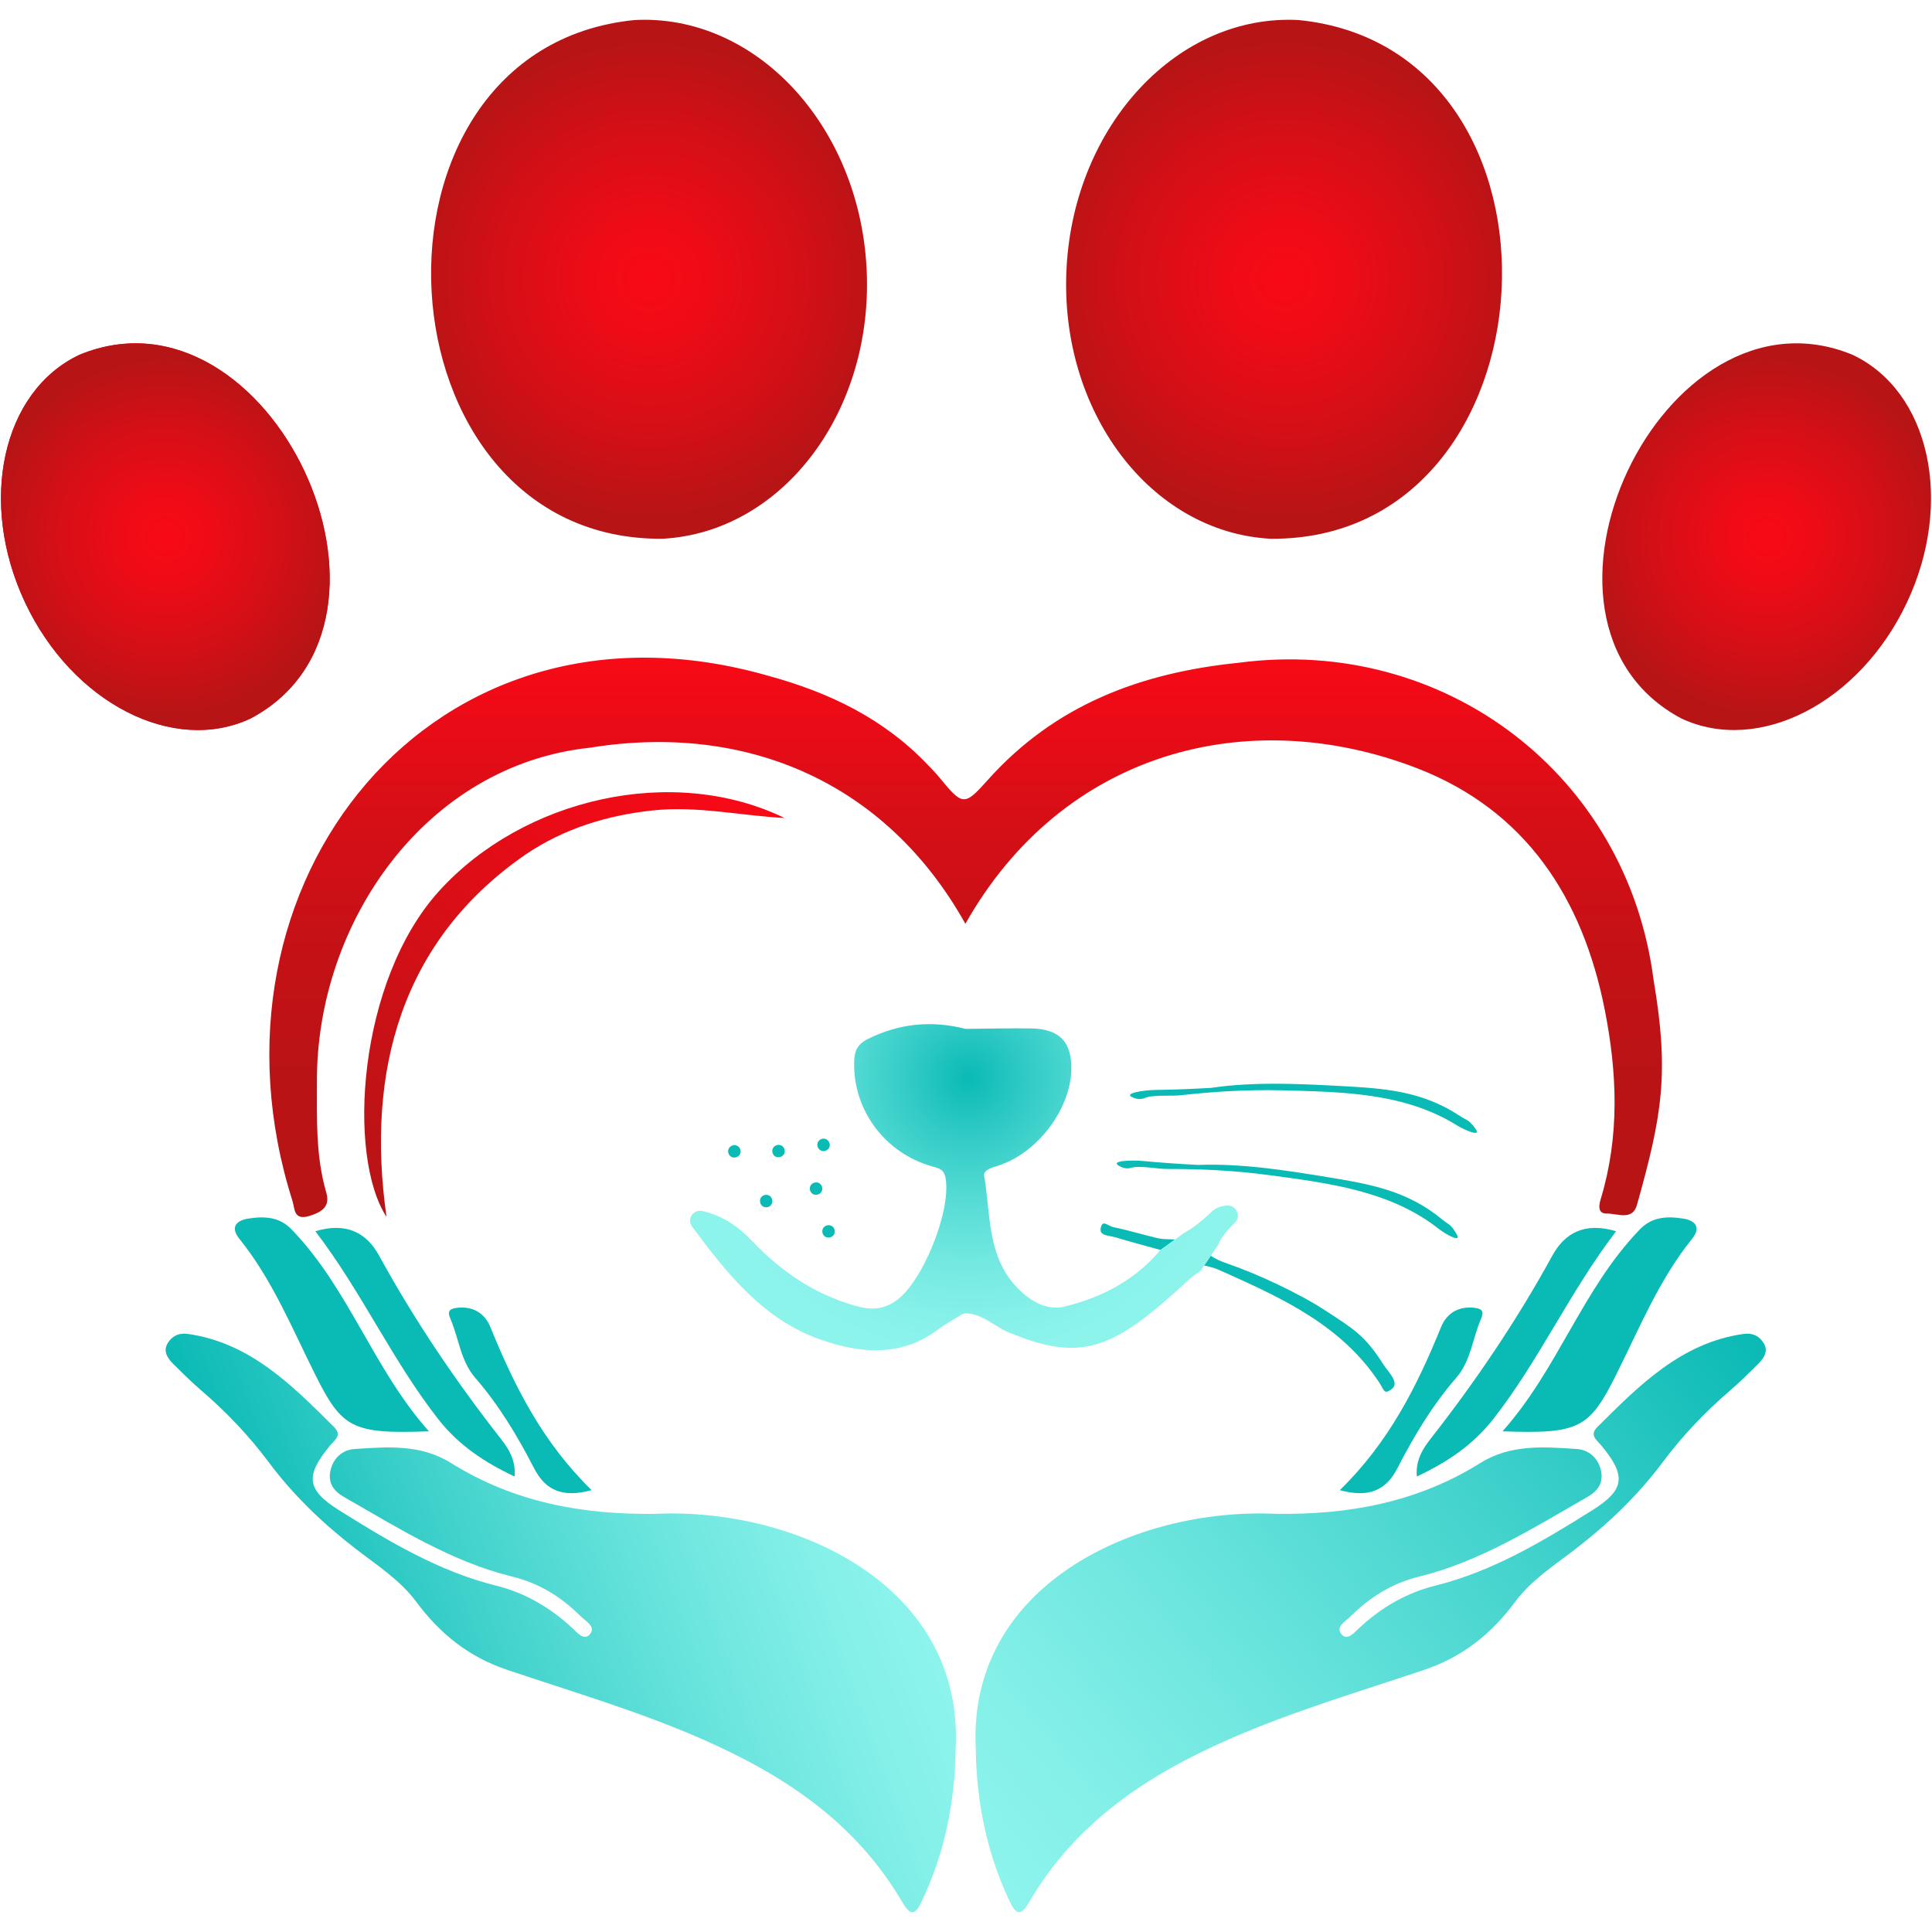 <svg xmlns="http://www.w3.org/2000/svg" xmlns:xlink="http://www.w3.org/1999/xlink" id="a" viewBox="0 0 1000 1000"><defs><style>.k{fill:url(#j);}.l{fill:url(#h);}.m{fill:url(#i);}.n{fill:#f80a16;}.o{fill:#0abab5;}.p{fill:url(#f);}.q{fill:url(#g);}.r{fill:url(#e);}.s{fill:url(#d);}.t{fill:url(#b);}.u{fill:url(#c);}</style><linearGradient id="b" x1="499.81" y1="340.4" x2="499.81" y2="629.94" gradientUnits="userSpaceOnUse"><stop offset="0" stop-color="#f80a16"></stop><stop offset=".03" stop-color="#f40a16"></stop><stop offset=".26" stop-color="#d90e16"></stop><stop offset=".5" stop-color="#c61116"></stop><stop offset=".74" stop-color="#ba1316"></stop><stop offset="1" stop-color="#b71416"></stop></linearGradient><linearGradient id="c" x1="153.9" y1="887.04" x2="457.07" y2="776.7" gradientUnits="userSpaceOnUse"><stop offset="0" stop-color="#0abab5"></stop><stop offset=".02" stop-color="#0dbbb6"></stop><stop offset=".35" stop-color="#44d3cd"></stop><stop offset=".64" stop-color="#6be5de"></stop><stop offset=".86" stop-color="#84f0e8"></stop><stop offset="1" stop-color="#8df4ec"></stop></linearGradient><linearGradient id="d" x1="370.9" y1="388.19" x2="164.65" y2="594.45" gradientUnits="userSpaceOnUse"><stop offset="0" stop-color="#f80a16"></stop><stop offset=".27" stop-color="#eb0b16"></stop><stop offset=".75" stop-color="#ca1116"></stop><stop offset="1" stop-color="#b71416"></stop></linearGradient><linearGradient id="e" x1="874.55" y1="649.31" x2="502.54" y2="961.47" gradientUnits="userSpaceOnUse"><stop offset="0" stop-color="#0abab5"></stop><stop offset=".02" stop-color="#0dbbb6"></stop><stop offset=".35" stop-color="#44d3cd"></stop><stop offset=".64" stop-color="#6be5de"></stop><stop offset=".86" stop-color="#84f0e8"></stop><stop offset="1" stop-color="#8df4ec"></stop></linearGradient><radialGradient id="f" cx="85.58" cy="277.79" fx="85.58" fy="277.79" r="92.88" gradientUnits="userSpaceOnUse"><stop offset="0" stop-color="#f80a16"></stop><stop offset=".23" stop-color="#ef0b16"></stop><stop offset=".61" stop-color="#d60f16"></stop><stop offset="1" stop-color="#b71416"></stop></radialGradient><radialGradient id="g" cx="914.42" cy="277.79" fx="914.42" fy="277.79" r="92.88" gradientUnits="userSpaceOnUse"><stop offset="0" stop-color="#f80a16"></stop><stop offset=".23" stop-color="#ef0b16"></stop><stop offset=".61" stop-color="#d60f16"></stop><stop offset="1" stop-color="#b71416"></stop></radialGradient><radialGradient id="h" cx="335.95" cy="144.55" fx="335.95" fy="144.55" r="124.03" gradientUnits="userSpaceOnUse"><stop offset="0" stop-color="#f80a16"></stop><stop offset=".23" stop-color="#ef0b16"></stop><stop offset=".61" stop-color="#d60f16"></stop><stop offset="1" stop-color="#b71416"></stop></radialGradient><radialGradient id="i" cx="664.63" cy="144.55" fx="664.63" fy="144.55" r="124.03" gradientUnits="userSpaceOnUse"><stop offset="0" stop-color="#f80a16"></stop><stop offset=".23" stop-color="#ef0b16"></stop><stop offset=".61" stop-color="#d60f16"></stop><stop offset="1" stop-color="#b71416"></stop></radialGradient><radialGradient id="j" cx="501.36" cy="557.92" fx="501.36" fy="557.92" r="144.85" gradientUnits="userSpaceOnUse"><stop offset="0" stop-color="#0abab5"></stop><stop offset=".19" stop-color="#2ec9c4"></stop><stop offset=".44" stop-color="#56dcd5"></stop><stop offset=".67" stop-color="#74e9e1"></stop><stop offset=".86" stop-color="#86f1e9"></stop><stop offset="1" stop-color="#8df4ec"></stop></radialGradient></defs><path class="t" d="m499.67,478.13c-40.87-73.13-113.18-104.23-194.23-91.13-85.33,8.99-141.7,90.67-141.4,172.85.01,19.26-.68,38.52,4.83,57.36,2.03,6.95-1.7,9.95-8.47,12.09-8.49,2.69-7.75-3.61-9.01-7.68-52.08-163.94,72.04-321.83,246.41-271.8,31.9,8.73,60.05,22.39,82.84,46.49,1.7,1.8,3.46,3.56,5.04,5.46,12.66,15.33,13.18,15.81,25.64,1.89,34.76-38.82,78.97-55.45,129.92-60.63,106.15-13.98,200.99,57.75,214.63,164.1,8.22,48.3,4.49,69.86-8.46,116.11-2.21,8.91-10.26,4.79-15.76,4.89-5.06.1-3.93-4.83-3.1-7.58,9.83-32.49,8.54-65.18,2.05-97.96-11.46-57.91-40.93-103.18-97.13-124.97-87.49-33.74-183.4-8.68-233.78,80.51Z"></path><path class="u" d="m494.65,905.62c-.44,27.33-5.72,53.45-17.37,78.14-3.36,7.12-5.72,8.56-10.3.72-24.18-41.43-61.44-65.8-103.3-84.2-32.91-14.47-67.26-24.55-101.16-35.97-19.66-6.62-34.6-18.37-47.27-35.47-8.11-10.94-20.32-18.82-31.28-27.28-16.82-12.99-32.03-27.51-44.88-44.73-10.22-13.69-21.92-25.97-34.81-37.05-5.12-4.4-9.95-9.19-14.75-13.97-2.8-2.79-5.15-6.34-2.88-10.33,2.19-3.86,5.81-5.71,10.54-5.05,32.17,4.53,53.94,26.49,75.79,48.28,4.22,4.21.17,6.68-2.18,9.53-12.92,15.65-12.22,22.84,4.81,33.52,25.67,16.09,51.62,31.64,81.32,39.01,14.79,3.67,27.85,11.28,39.26,21.88,2.5,2.32,6.2,6.94,9.23,3.14,3.09-3.87-2.23-6.63-4.69-9.07-10.07-9.99-21.46-17.22-35.44-20.64-31.66-7.73-59.19-25.21-87.26-41.27-5.09-2.91-8.48-7.13-6.97-13.72,1.56-6.76,6.52-10.69,12.47-11.08,17.01-1.13,34.22-2.57,49.87,7.21,32.62,20.38,68.1,26.87,105.98,26.34,72.82-3.34,159.94,37.2,155.24,122.05Z"></path><path class="s" d="m200.07,629.87c-20.56-31.45-14.98-122.24,27.3-168.78,43.55-47.93,120.92-65.75,178.74-37.69-22.74-1.21-45.3-6.38-68.19-3.93-23.64,2.53-45.83,9.3-65.76,22.73-64.52,44.52-82.84,112.29-72.1,187.67Z"></path><path class="o" d="m221.99,740.84c-39.78,1.48-44.97-1.61-58.79-29.24-12.02-24.02-22.24-49.23-39.25-70.32-5.33-6.61-.83-9.72,4.54-10.54,8.25-1.26,16.4-1.15,23.03,6.23,29.39,30.79,41.8,71.66,70.47,103.87Z"></path><path class="o" d="m163.21,637.29c15.98-4.82,26.47.69,32.99,12.58,18.33,33.45,39.49,64.77,62.86,94.62,4.03,5.15,8.02,11.11,7.3,19.75-15.47-7.28-28.86-16.11-39.48-29.63-23.69-30.18-39.48-65.68-63.66-97.33Z"></path><path class="o" d="m306.22,771.29c-15.11,4.15-23.93.05-29.79-11.33-8.61-16.72-18.21-32.73-30.54-46.91-7.48-8.6-8.4-20.41-12.8-30.53-1.74-4.01-.25-5.17,3.58-5.61,8.19-.93,14.26,2.85,17.18,10.02,12.41,30.55,26.99,59.61,52.37,84.35Z"></path><path class="r" d="m505.05,905.62c.44,27.33,5.72,53.45,17.37,78.14,3.36,7.12,5.72,8.56,10.3.72,24.18-41.43,61.44-65.8,103.3-84.2,32.91-14.47,67.26-24.55,101.16-35.97,19.66-6.62,34.6-18.37,47.27-35.47,8.11-10.94,20.32-18.82,31.28-27.28,16.82-12.99,32.03-27.51,44.88-44.73,10.22-13.69,21.92-25.97,34.81-37.05,5.12-4.4,9.95-9.19,14.75-13.97,2.8-2.79,5.15-6.34,2.88-10.33-2.19-3.86-5.81-5.71-10.54-5.05-32.17,4.53-53.94,26.49-75.79,48.28-4.22,4.21-.17,6.68,2.18,9.53,12.92,15.65,12.22,22.84-4.81,33.52-25.67,16.09-51.62,31.64-81.32,39.01-14.79,3.67-27.85,11.28-39.26,21.88-2.5,2.32-6.2,6.94-9.23,3.14-3.09-3.87,2.23-6.63,4.69-9.07,10.07-9.99,21.46-17.22,35.44-20.64,31.66-7.73,59.19-25.21,87.26-41.27,5.09-2.91,8.48-7.13,6.97-13.72-1.56-6.76-6.52-10.69-12.47-11.08-17.01-1.13-34.22-2.57-49.87,7.21-32.62,20.38-68.1,26.87-105.98,26.34-72.82-3.34-159.94,37.2-155.24,122.05Z"></path><path class="o" d="m777.71,740.84c39.78,1.48,44.97-1.61,58.79-29.24,12.02-24.02,22.24-49.23,39.25-70.32,5.33-6.61.83-9.72-4.54-10.54-8.25-1.26-16.4-1.15-23.03,6.23-29.39,30.79-41.8,71.66-70.47,103.87Z"></path><path class="o" d="m836.5,637.29c-15.98-4.82-26.47.69-32.99,12.58-18.33,33.45-39.49,64.77-62.86,94.62-4.03,5.15-8.02,11.11-7.3,19.75,15.47-7.28,28.86-16.11,39.48-29.63,23.69-30.18,39.48-65.68,63.66-97.33Z"></path><path class="o" d="m693.49,771.29c15.11,4.15,23.93.05,29.79-11.33,8.61-16.72,18.21-32.73,30.54-46.91,7.48-8.6,8.4-20.41,12.8-30.53,1.74-4.01.25-5.17-3.58-5.61-8.19-.93-14.26,2.85-17.18,10.02-12.41,30.55-26.99,59.61-52.37,84.35Z"></path><path class="o" d="m619.99,602.95c-11-.57-17.77-1.05-29.27-2.09-3.97-.36-18.06-.33-10.45,3.14,3.71,1.69,5.19,0,8.36,0,7.32,0,10.35,1.05,15.68,1.05,17.77,0,33.82.74,52.27,3.14,30.91,4.2,63,7.99,88.34,28.05,2.7,2.08,12.24,7.87,8.88,2.27-3.14-5.23-3.56-4.22-7.32-7.32-18.03-14.9-37.14-18.29-59.59-21.95-21.34-3.48-44.32-7.14-66.91-6.27Z"></path><path class="o" d="m626.69,563.09c-11,.62-17.78.88-29.33,1.08-3.98.07-17.99,1.62-10.06,4.25,3.88,1.28,5.16-.56,8.31-.9,7.28-.79,10.4-.08,15.7-.65,17.67-1.92,33.7-2.91,52.31-2.52,31.18.84,63.49,1.15,90.85,18.36,2.91,1.78,13.02,6.5,9.08,1.3-3.68-4.86-4-3.81-8.06-6.49-19.54-12.87-38.9-14.18-61.61-15.4-21.59-1.16-44.83-2.32-67.19.98Z"></path><path class="o" d="m399.86,596.71c1.31,4.05,7.3,2.28,6.19-1.83-1.31-4.05-7.3-2.28-6.19,1.83Z"></path><path class="o" d="m377.02,596.86c1.31,4.05,7.3,2.28,6.19-1.83-1.31-4.05-7.3-2.28-6.19,1.83Z"></path><path class="o" d="m419.25,615.93c1.04,4.13,7.13,2.75,6.3-1.42-1.04-4.13-7.13-2.75-6.3,1.42Z"></path><path class="o" d="m425.71,638.07c1.04,4.13,7.13,2.75,6.3-1.42-1.04-4.13-7.13-2.75-6.3,1.42Z"></path><path class="o" d="m397.28,624.82c4.13-1.04,2.75-7.13-1.42-6.3-4.13,1.04-2.75,7.13,1.42,6.3Z"></path><path class="o" d="m428.12,595.24c3.43-2.52-.13-7.64-3.69-5.3-3.43,2.52.13,7.64,3.69,5.3Z"></path><path class="n" d="m12.99,311.88c24.48,51.97,76.79,78.82,116.82,59.96,93.86-50.05,9.65-228.72-88.66-188.21C1.12,202.49-11.49,259.91,12.99,311.88Z"></path><path class="p" d="m12.99,311.88c24.48,51.97,76.79,78.82,116.82,59.96,93.86-50.05,9.65-228.72-88.66-188.21C1.12,202.49-11.49,259.91,12.99,311.88Z"></path><path class="q" d="m987.01,311.88c-24.48,51.97-76.79,78.82-116.82,59.96-93.86-50.05-9.65-228.72,88.66-188.21,40.03,18.86,52.64,76.28,28.16,128.25Z"></path><path class="l" d="m448.52,138.47c4.04,74.14-43.22,137-105.57,140.39-150.06,1.27-163.9-253.47-14.63-268.48,62.34-3.4,116.16,53.95,120.2,128.09Z"></path><path class="m" d="m552.06,138.47c-4.04,74.14,43.22,137,105.57,140.39,150.06,1.27,163.9-253.47,14.63-268.48-62.34-3.4-116.16,53.95-120.2,128.09Z"></path><path class="o" d="m593.85,639.54c-2.61-.66-14.08-3.75-16.73-4.18-3.92-.63-6.26-4.34-7.32,0-1.08,4.43,3.88,3.96,7.62,5.09,7.31,2.22,14.71,4.16,23.23,6.53-.02.02-.03.04-.05.05l7.61-5.48c-8.36-.31-6.63-.05-14.36-2.02Z"></path><path class="o" d="m716.17,706.45c-9.66-15.26-15.38-18.46-30.32-28.23-13.32-8.71-35.17-18.92-50.18-24.05q-5.86-2-8.98-4.19l-3.41,5.03c5.16,1.2,5.25,1.21,10.87,3.73,30.45,13.63,60.38,27.62,79.67,56.74,2.6,3.93,2.45,6.62,6.54,3.51,4.3-3.27-1.93-9-4.18-12.55Z"></path><path class="k" d="m639.28,632.68s.04-.04.06-.06c3.19-3.24.63-8.73-3.92-8.62-3.19.08-6.03,1.06-8.19,3.11-5.15,4.87-9.44,8.39-13.63,10.62-.19.1-.37.21-.54.33l-11.95,8.61c-.32.23-.61.5-.87.81-13.6,15.87-30.69,24.24-49.27,28.81-9.42,2.32-18.46-3.24-25.15-10.5-14.96-16.22-13.04-37.53-16.4-57.15-.5-2.92,3.62-4.18,6.93-5.2,20.25-6.26,37.46-28.78,38.16-49.28.5-14.61-5.94-21.6-20.71-21.84-11.12-.18-22.26.13-33.39.23-.42,0-.85-.05-1.26-.15-17.2-4.26-33.61-2.68-49.77,5.29-5.61,2.77-7.08,6.31-7.25,11.52-.84,25,15.6,47.47,40.23,54.49,3.73,1.06,6.31,1.45,7.11,6.27,2.84,17.12-11.96,53.52-25.49,63.15-7.05,5.02-13.51,4.97-21.52,2.69-21.24-6.05-38.41-17.98-53.42-33.69-7.06-7.39-15-12.93-25.55-15.29-4.66-1.04-8.13,4.22-5.28,8.05,18.74,25.23,37.23,48.17,66.38,58.44,19.88,7.01,41.23,9.39,60.38-4.78,3.96-2.93,8.28-5.37,12.49-7.96.87-.54,1.88-.83,2.9-.78,8.49.41,14.46,6.84,21.85,9.9,37.68,15.61,53.93,8.86,91.72-26.03,2.36-2.18,4.39-3.91,6.39-5.1.63-.37,1.15-.9,1.56-1.5l8.19-12.06c.2-.29.35-.59.49-.91,1.53-3.62,4.97-7.65,8.74-11.45Z"></path></svg>